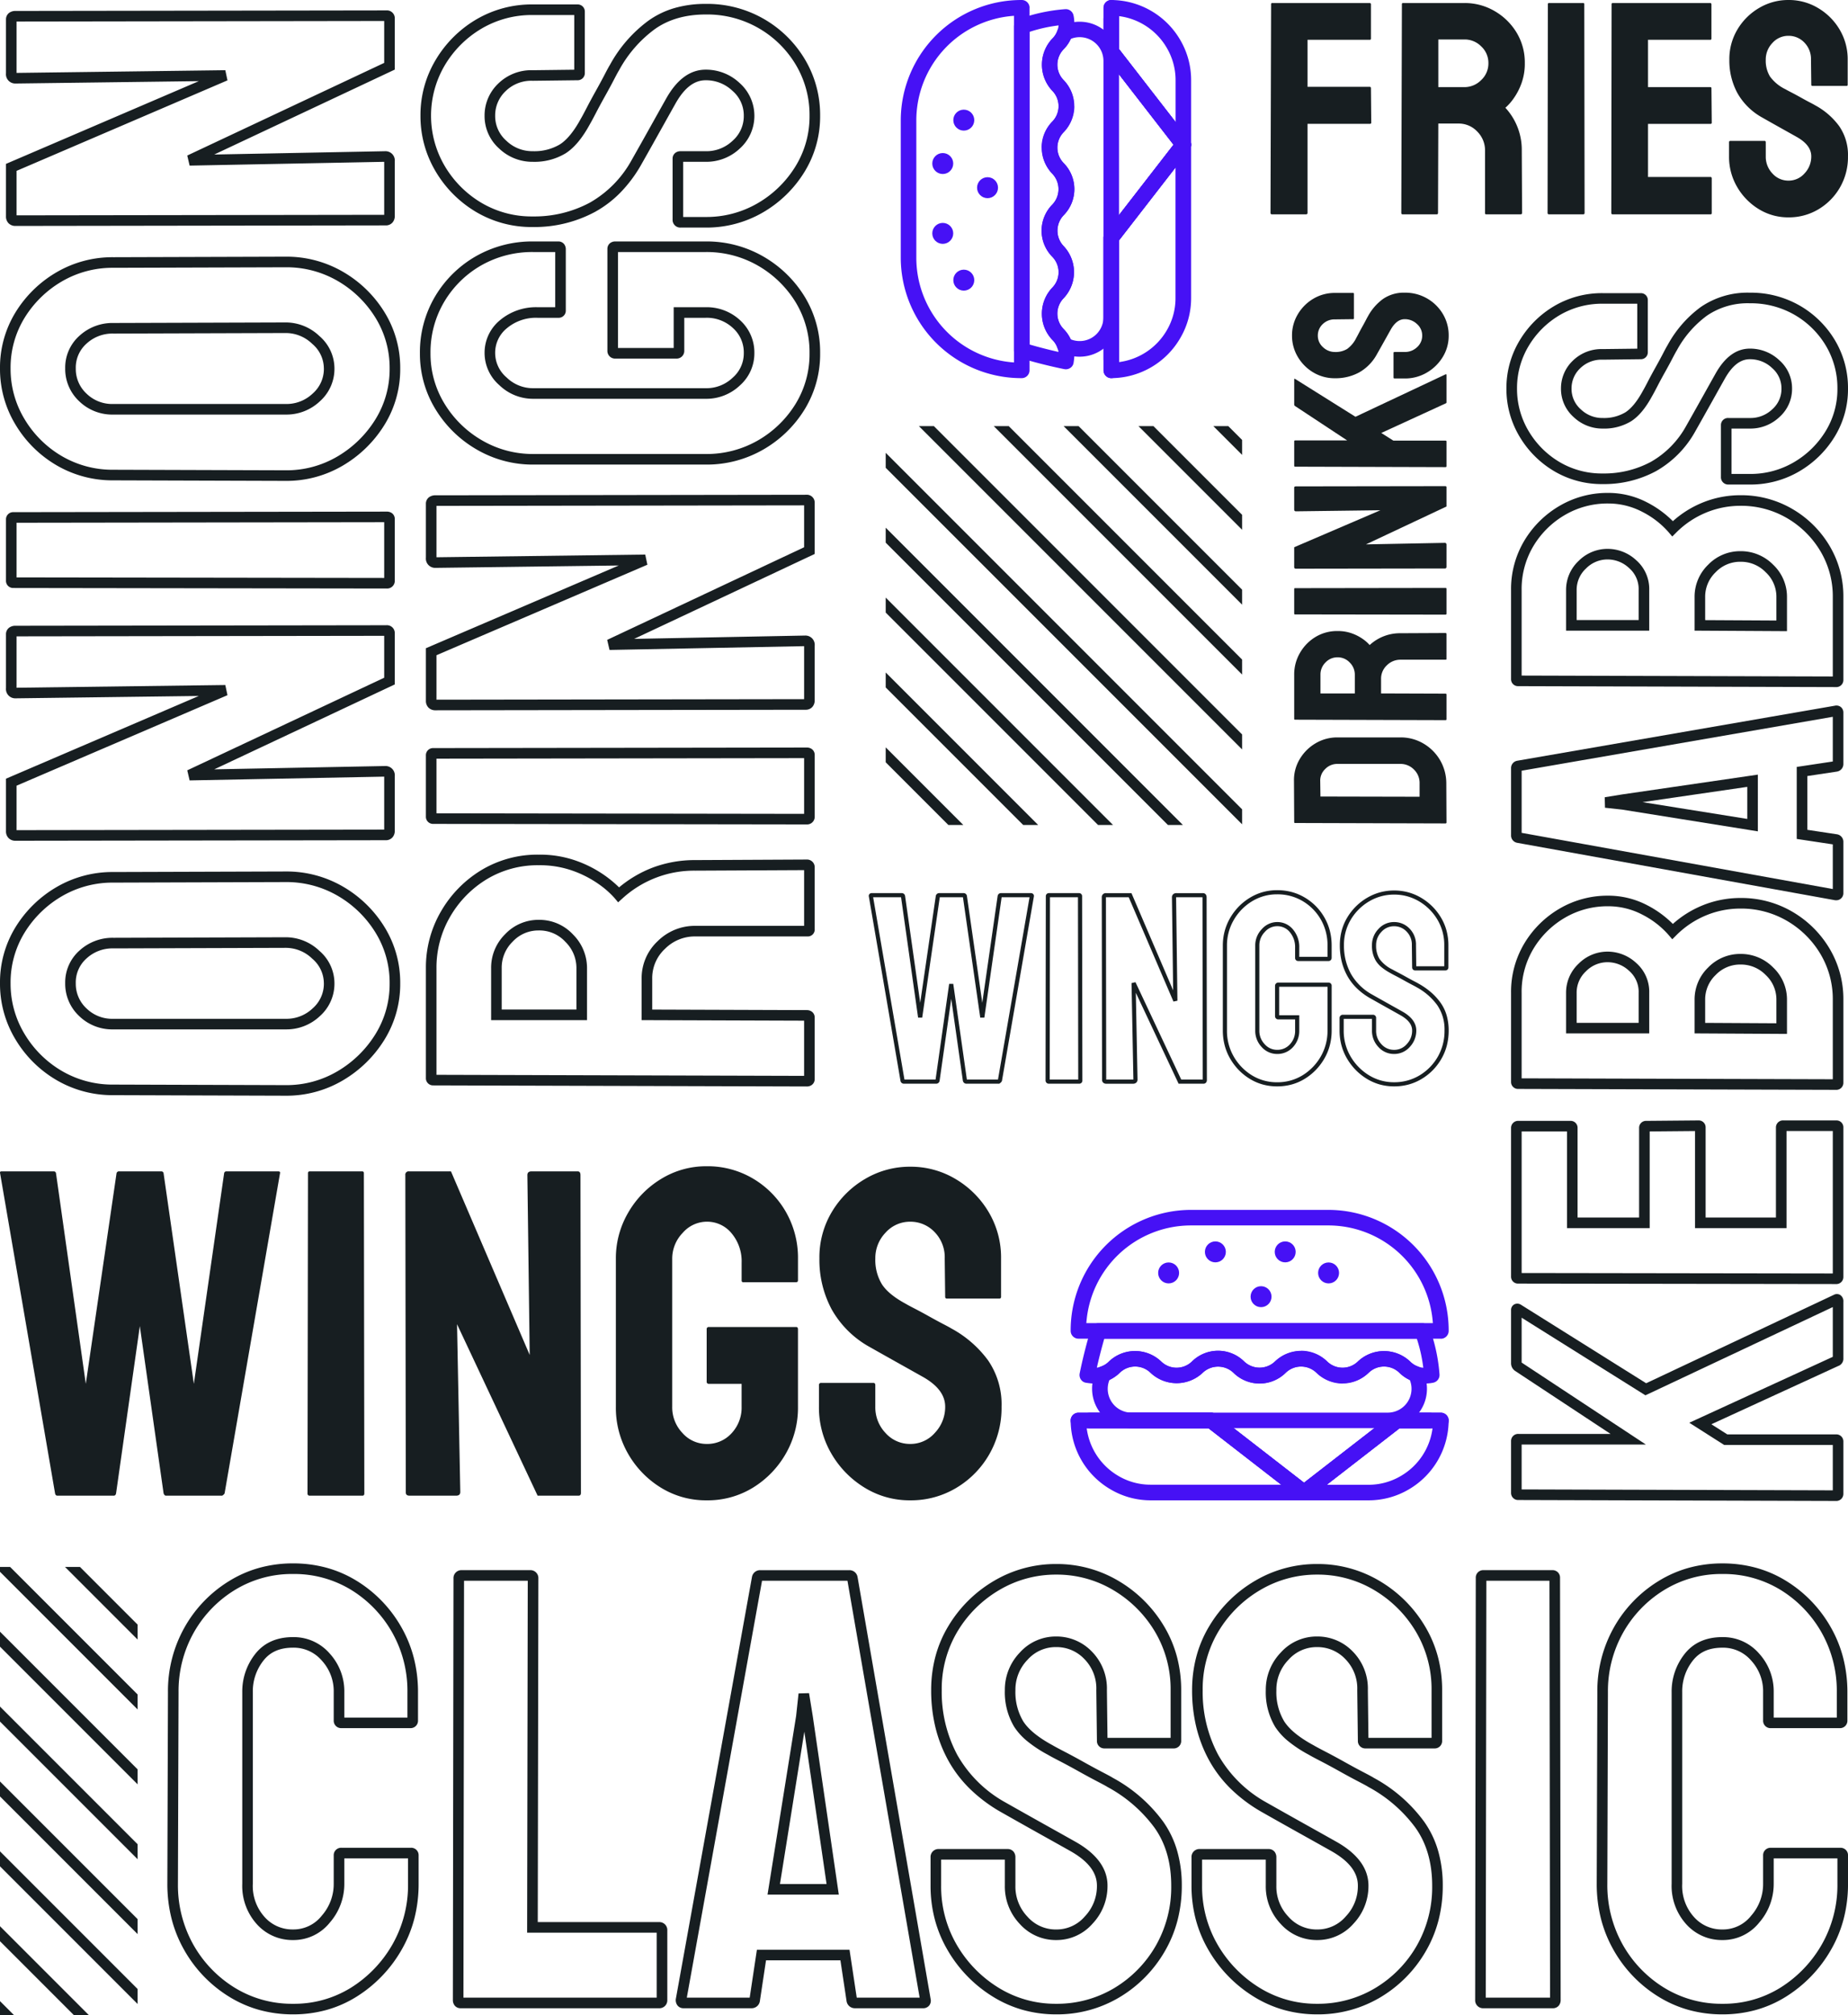 <?xml version="1.0" encoding="UTF-8"?> <svg xmlns="http://www.w3.org/2000/svg" xmlns:xlink="http://www.w3.org/1999/xlink" width="523.705" height="570.904" viewBox="0 0 523.705 570.904"><defs><clipPath id="clip-path"><rect id="Rectangle_682" data-name="Rectangle 682" width="101" height="113" transform="translate(-4190 -1775)" fill="#fff" stroke="#707070" stroke-width="1"></rect></clipPath><clipPath id="clip-path-2"><rect id="Rectangle_684" data-name="Rectangle 684" width="39" height="127" transform="translate(-4158 -1775)" fill="#fff" stroke="#707070" stroke-width="1"></rect></clipPath></defs><g id="Group_489" data-name="Group 489" transform="translate(3892 1267)"><path id="kebabs" d="M144.624,2.81a25.649,25.649,0,0,1-13.692-3.827A28.71,28.71,0,0,1,121.123-11.1a27.281,27.281,0,0,1-3.675-13.92v-6.026A2.062,2.062,0,0,1,119.6-33.2h14.672a2,2,0,0,1,2.024,2.155v6.026a8.92,8.92,0,0,0,2.477,6.376,7.666,7.666,0,0,0,5.848,2.6,7.583,7.583,0,0,0,5.837-2.658,8.986,8.986,0,0,0,2.488-6.322c0-2.671-1.807-4.986-5.523-7.077-1.384-.778-3.586-2.012-6.546-3.666s-5.783-3.242-8.392-4.72l-.015-.009a29.139,29.139,0,0,1-11.238-11.123,31.036,31.036,0,0,1-3.655-15.064,26.467,26.467,0,0,1,3.755-13.944,27.96,27.96,0,0,1,9.892-9.753,26.217,26.217,0,0,1,13.4-3.611,26.1,26.1,0,0,1,13.54,3.683,27.962,27.962,0,0,1,9.822,9.822,26.58,26.58,0,0,1,3.683,13.8v10.742a1.958,1.958,0,0,1-2.024,2.024H154.973a1.957,1.957,0,0,1-2.024-2.01l-.131-10.756a8.589,8.589,0,0,0-2.443-6.406,7.8,7.8,0,0,0-5.751-2.443,7.666,7.666,0,0,0-5.848,2.6,8.76,8.76,0,0,0-2.477,6.245,11.776,11.776,0,0,0,1.6,6.4c1.078,1.694,3.14,3.372,6.129,4.988l.058.033c.408.245,1.239.692,2.472,1.329,1.274.659,2.677,1.416,4.169,2.25,1.464.818,2.795,1.538,3.954,2.139,1.507.781,2.011,1.074,2.249,1.227a32.806,32.806,0,0,1,10.791,9.384A23.366,23.366,0,0,1,171.8-25.021a27.782,27.782,0,0,1-3.675,14.182,27.633,27.633,0,0,1-9.83,9.966A26.337,26.337,0,0,1,144.624,2.81ZM120.448-30.2v5.181a24.32,24.32,0,0,0,3.268,12.411,25.741,25.741,0,0,0,8.793,9.042A22.692,22.692,0,0,0,144.624-.19,23.377,23.377,0,0,0,156.76-3.45a24.667,24.667,0,0,0,8.772-8.9A24.824,24.824,0,0,0,168.8-25.021a20.44,20.44,0,0,0-3.519-12.161,29.864,29.864,0,0,0-9.862-8.538l-.051-.028-.048-.032c-.1-.065-.49-.3-2.02-1.1-1.187-.615-2.545-1.35-4.037-2.184-1.464-.818-2.838-1.56-4.084-2.2-1.28-.662-2.134-1.122-2.608-1.4-3.476-1.883-5.833-3.846-7.2-6a14.7,14.7,0,0,1-2.068-8.01,11.786,11.786,0,0,1,3.287-8.3,10.657,10.657,0,0,1,8.038-3.553,10.805,10.805,0,0,1,7.873,3.321,11.591,11.591,0,0,1,3.321,8.516l.119,9.777h12.732v-9.766a23.622,23.622,0,0,0-3.26-12.267,25,25,0,0,0-8.78-8.78,23.136,23.136,0,0,0-12.005-3.26,23.254,23.254,0,0,0-11.885,3.2,24.992,24.992,0,0,0-8.841,8.718,23.511,23.511,0,0,0-3.319,12.387,28.075,28.075,0,0,0,3.288,13.625,26.187,26.187,0,0,0,10.105,9.963c2.6,1.475,5.419,3.059,8.371,4.709s5.168,2.89,6.554,3.67c4.68,2.632,7.053,5.893,7.053,9.691a12.018,12.018,0,0,1-3.276,8.35,10.57,10.57,0,0,1-8.049,3.63,10.657,10.657,0,0,1-8.038-3.553,11.948,11.948,0,0,1-3.287-8.427V-30.2ZM85.543,1.5H62.094A2,2,0,0,1,60.07-.655l.262-90a1.957,1.957,0,0,1,2.024-2.02H87.508a26.7,26.7,0,0,1,14.144,3.823,28.15,28.15,0,0,1,9.818,10.027,26.812,26.812,0,0,1,3.607,13.588,23.724,23.724,0,0,1-2.727,11.179,28.885,28.885,0,0,1-5.28,7.237,28.874,28.874,0,0,1,5.139,8.118,28.348,28.348,0,0,1,2.214,11.062A28.661,28.661,0,0,1,110.55-13,29.5,29.5,0,0,1,100.135-2.447,27.947,27.947,0,0,1,85.543,1.5Zm-22.471-3H85.543A24.989,24.989,0,0,0,98.592-5.02a26.534,26.534,0,0,0,9.367-9.491,25.7,25.7,0,0,0,3.464-13.13,25.364,25.364,0,0,0-1.978-9.9,25.878,25.878,0,0,0-5.573-8.3l-1.149-1.149,1.237-1.054a24.85,24.85,0,0,0,5.737-7.417,20.754,20.754,0,0,0,2.382-9.781,23.849,23.849,0,0,0-3.2-12.088,25.183,25.183,0,0,0-8.784-8.968,23.744,23.744,0,0,0-12.58-3.382H63.329Zm-10.279,3H38.252A2.158,2.158,0,0,1,36.126-.361l-.012-.071L34.865-8.718H19.631L18.37-.361A2.158,2.158,0,0,1,16.244,1.5H1.7A2,2,0,0,1-.321-.655V-.789L-.3-.921,15.956-90.968l.012-.048a2.1,2.1,0,0,1,2.11-1.66H37.073a2.1,2.1,0,0,1,2.11,1.66l.013.053.009.054L54.792-.927A2.005,2.005,0,0,1,54.409.79,2.017,2.017,0,0,1,52.793,1.5Zm-13.806-3H51.648L36.375-89.676h-17.6L2.856-1.5H15.509l1.54-10.218h20.4Zm-67.545,3H-52.007A2,2,0,0,1-54.031-.655l.262-90a1.957,1.957,0,0,1,2.024-2.02h25.152a26.7,26.7,0,0,1,14.144,3.823A28.15,28.15,0,0,1-2.631-78.826,26.811,26.811,0,0,1,.976-65.238,23.724,23.724,0,0,1-1.752-54.059a28.885,28.885,0,0,1-5.28,7.237A28.874,28.874,0,0,1-1.893-38.7,28.348,28.348,0,0,1,.321-27.641,28.66,28.66,0,0,1-3.551-13,29.5,29.5,0,0,1-13.966-2.447,27.947,27.947,0,0,1-28.558,1.5Zm-22.471-3h22.471A24.989,24.989,0,0,0-15.509-5.02a26.534,26.534,0,0,0,9.367-9.491,25.7,25.7,0,0,0,3.464-13.13,25.364,25.364,0,0,0-1.978-9.9,25.878,25.878,0,0,0-5.573-8.3l-1.149-1.149,1.237-1.054a24.85,24.85,0,0,0,5.737-7.417,20.754,20.754,0,0,0,2.382-9.781,23.849,23.849,0,0,0-3.2-12.088,25.183,25.183,0,0,0-8.784-8.968,23.744,23.744,0,0,0-12.58-3.382H-50.772Zm-13.685,3h-42.313a2,2,0,0,1-2.024-2.155l.131-90a1.957,1.957,0,0,1,2.024-2.022h42.051a2,2,0,0,1,2.024,2.155v14.672a1.958,1.958,0,0,1-2.024,2.024H-90.2v17.436h25.355a1.957,1.957,0,0,1,2.024,2.013l.131,14.814a1.958,1.958,0,0,1-2.024,2.024H-90.2v19.925h25.486a2,2,0,0,1,2.024,2.155V-.524A1.958,1.958,0,0,1-64.714,1.5Zm-41.336-3h40.36V-14.613H-93.2V-40.538h27.5l-.114-12.851H-93.2V-76.825h27.379V-89.676h-40.1Zm-8.051,3h-15.982A2.189,2.189,0,0,1-132.277.005l-16.491-35.914-2.871,4.512V-.655A2,2,0,0,1-153.663,1.5h-14.8A2,2,0,0,1-170.49-.655l.262-89.87a2,2,0,0,1,2.024-2.151h14.672a2,2,0,0,1,2.024,2.155v26.049l17.84-27.044.027-.036a2.628,2.628,0,0,1,2.117-1.124h15.065a1.8,1.8,0,0,1,1.6.828,1.844,1.844,0,0,1,.008,1.867l-.032.065-.038.061-22.228,35.462,25.06,53.22a1.8,1.8,0,0,1-.051,1.767A2.122,2.122,0,0,1-114.1,1.5Zm-15.566-3h14.1l-25-53.1,21.987-35.078h-12.709l-23.22,35.2v-35.2H-167.23L-167.488-1.5h12.849V-32.27l6.3-9.9ZM85.543-14.482H75.912l.148-26.187h9.483a12.587,12.587,0,0,1,9.183,3.845,12.587,12.587,0,0,1,3.845,9.183A12.806,12.806,0,0,1,94.736-18.4,12.483,12.483,0,0,1,85.543-14.482Zm-6.614-3h6.614A9.461,9.461,0,0,0,92.594-20.5a9.775,9.775,0,0,0,2.977-7.137A9.561,9.561,0,0,0,92.6-34.7a9.561,9.561,0,0,0-7.061-2.967h-6.5Zm-107.487,3h-9.63l.148-26.187h9.483a12.588,12.588,0,0,1,9.183,3.845,12.588,12.588,0,0,1,3.845,9.183A12.806,12.806,0,0,1-19.365-18.4,12.483,12.483,0,0,1-28.558-14.482Zm-6.614-3h6.614A9.461,9.461,0,0,0-21.507-20.5a9.775,9.775,0,0,0,2.977-7.137A9.561,9.561,0,0,0-21.5-34.7a9.561,9.561,0,0,0-7.061-2.967h-6.5Zm70.442-5.253H19.2l6.167-38.51.52-4.809,2.972-.079.79,4.871Zm-12.551-3H31.8L27.472-55.41ZM87.508-53.52H76.052V-77.087H87.508a11.221,11.221,0,0,1,8.277,3.529,11.545,11.545,0,0,1,3.441,8.32,11.914,11.914,0,0,1-3.189,8A10.853,10.853,0,0,1,87.508-53.52Zm-8.456-3h8.456a7.871,7.871,0,0,0,6.274-2.7,8.886,8.886,0,0,0,2.444-6.019,8.529,8.529,0,0,0-2.585-6.221,8.216,8.216,0,0,0-6.133-2.628H79.052Zm-105.645,3H-38.049V-77.087h11.456a11.221,11.221,0,0,1,8.277,3.529,11.545,11.545,0,0,1,3.441,8.32,11.914,11.914,0,0,1-3.189,8A10.853,10.853,0,0,1-26.593-53.52Zm-8.456-3h8.456a7.871,7.871,0,0,0,6.274-2.7,8.886,8.886,0,0,0,2.444-6.019,8.529,8.529,0,0,0-2.585-6.221,8.216,8.216,0,0,0-6.133-2.628h-8.456Z" transform="translate(-3371.105 -1012.284) rotate(-90)" fill="#171e21"></path><path id="Path_703" data-name="Path 703" d="M-127.05,0q-.528,0-.66-.66l-15.576-90.684q-.132-.528.4-.528h14.784a.624.624,0,0,1,.66.528L-119-31.68l8.712-59.664a.708.708,0,0,1,.792-.528h11.88a.624.624,0,0,1,.66.528l8.58,59.664,8.58-59.664a.624.624,0,0,1,.66-.528h14.652q.66,0,.528.528L-79.662-.66a1.31,1.31,0,0,1-.4.462l-.264.2H-96.294q-.4,0-.66-.66l-6.732-47.388L-110.418-.66q-.132.66-.66.66Zm71.544,0a.583.583,0,0,1-.66-.66l.132-90.684a.467.467,0,0,1,.528-.528h14.784a.467.467,0,0,1,.528.528L-40.062-.66q0,.66-.528.66Zm28.248,0q-1.056,0-1.056-.924l-.132-89.892a.933.933,0,0,1,1.056-1.056h11.88L6.8-39.864l-.66-50.952q0-1.056,1.188-1.056H20.394q.792,0,.792,1.056L21.318-.792q0,.792-.66.792H9.042L-13.794-48.576l.924,47.52Q-12.87,0-14.058,0ZM56.958,1.32A24.244,24.244,0,0,1,44.022-2.244a26.947,26.947,0,0,1-9.306-9.57,26.131,26.131,0,0,1-3.5-13.4V-67.056a25.633,25.633,0,0,1,3.5-13.134,26.763,26.763,0,0,1,9.372-9.57,24.346,24.346,0,0,1,12.87-3.564,25.179,25.179,0,0,1,13.134,3.5A25.867,25.867,0,0,1,79.4-80.388,26.162,26.162,0,0,1,82.83-67.056v6.072q0,.528-.66.528H67.386a.467.467,0,0,1-.528-.528V-66a12.3,12.3,0,0,0-2.838-8.316,8.941,8.941,0,0,0-7.062-3.3,9.09,9.09,0,0,0-6.8,3.168,10.468,10.468,0,0,0-2.97,7.392v41.844a10.526,10.526,0,0,0,2.9,7.458,9.1,9.1,0,0,0,6.864,3.1,9.272,9.272,0,0,0,7.062-3.036,10.6,10.6,0,0,0,2.838-7.524V-31.68h-9.24a.583.583,0,0,1-.66-.66V-47.124a.583.583,0,0,1,.66-.66H82.3q.528,0,.528.66v21.912a26.131,26.131,0,0,1-3.5,13.4,26.947,26.947,0,0,1-9.306,9.57A24.483,24.483,0,0,1,56.958,1.32Zm57.684,0a24.245,24.245,0,0,1-13-3.63,27.309,27.309,0,0,1-9.372-9.636,25.88,25.88,0,0,1-3.5-13.266v-6.072a.583.583,0,0,1,.66-.66h14.784q.528,0,.528.66v6.072a10.526,10.526,0,0,0,2.9,7.458,9.241,9.241,0,0,0,7,3.1,9.156,9.156,0,0,0,7-3.168,10.6,10.6,0,0,0,2.9-7.392q0-4.884-6.336-8.448-2.112-1.188-6.6-3.7t-8.448-4.752A27.75,27.75,0,0,1,92.4-52.734a29.646,29.646,0,0,1-3.5-14.454,25.066,25.066,0,0,1,3.564-13.266A26.557,26.557,0,0,1,101.9-89.76a24.812,24.812,0,0,1,12.738-3.432,24.692,24.692,0,0,1,12.87,3.5,26.56,26.56,0,0,1,9.372,9.372,25.179,25.179,0,0,1,3.5,13.134v10.824a.467.467,0,0,1-.528.528H125.07a.467.467,0,0,1-.528-.528l-.132-10.824a10.18,10.18,0,0,0-2.9-7.524,9.385,9.385,0,0,0-6.864-2.9,9.241,9.241,0,0,0-7,3.1,10.364,10.364,0,0,0-2.9,7.326,13.276,13.276,0,0,0,1.848,7.26q1.848,2.9,6.732,5.544.66.4,2.574,1.386t4.158,2.244q2.244,1.254,4.026,2.178t2.178,1.188a31.443,31.443,0,0,1,10.428,9.042,21.971,21.971,0,0,1,3.828,13.134,26.384,26.384,0,0,1-3.5,13.53,26.231,26.231,0,0,1-9.372,9.5A24.934,24.934,0,0,1,114.642,1.32Z" transform="translate(-3748.688 -843.284)" fill="#171e21"></path><path id="ONION_RINGS" data-name="ONION RINGS" d="M-123.354-110.378A29.891,29.891,0,0,1-107.477-106,33.266,33.266,0,0,1-96.112-94.393a31.4,31.4,0,0,1,4.288,16.161l.154,48.813a31.816,31.816,0,0,1-4.285,16.237A33.49,33.49,0,0,1-107.4-1.419,29.892,29.892,0,0,1-123.354,3.04a29.892,29.892,0,0,1-15.958-4.459,34.151,34.151,0,0,1-11.512-11.753,31.378,31.378,0,0,1-4.368-16.242l.154-48.823a31.393,31.393,0,0,1,4.288-16.156,32.839,32.839,0,0,1,11.532-11.613A30.411,30.411,0,0,1-123.354-110.378Zm0,110.418a26.936,26.936,0,0,0,14.38-4.011A30.521,30.521,0,0,0-98.547-14.692,28.85,28.85,0,0,0-94.67-29.414l-.154-48.813A28.442,28.442,0,0,0-98.7-92.871a30.3,30.3,0,0,0-10.349-10.571,26.933,26.933,0,0,0-14.307-3.937,27.452,27.452,0,0,0-14.32,3.944,29.872,29.872,0,0,0-10.49,10.563,28.438,28.438,0,0,0-3.874,14.639l-.154,48.823A28.413,28.413,0,0,0-148.244-14.7a31.18,31.18,0,0,0,10.51,10.731A26.936,26.936,0,0,0-123.354.04ZM50.82-110.378A29.891,29.891,0,0,1,66.7-106,33.266,33.266,0,0,1,78.062-94.393,31.4,31.4,0,0,1,82.35-78.232L82.5-29.419a31.816,31.816,0,0,1-4.285,16.237A33.49,33.49,0,0,1,66.778-1.419,29.892,29.892,0,0,1,50.82,3.04,29.892,29.892,0,0,1,34.862-1.419,34.151,34.151,0,0,1,23.35-13.172a31.378,31.378,0,0,1-4.368-16.242l.154-48.823a31.393,31.393,0,0,1,4.288-16.156,32.839,32.839,0,0,1,11.532-11.613A30.411,30.411,0,0,1,50.82-110.378ZM50.82.04A26.936,26.936,0,0,0,65.2-3.971,30.521,30.521,0,0,0,75.627-14.692,28.85,28.85,0,0,0,79.5-29.414L79.35-78.227a28.442,28.442,0,0,0-3.874-14.644,30.3,30.3,0,0,0-10.349-10.571,26.933,26.933,0,0,0-14.307-3.937,27.452,27.452,0,0,0-14.32,3.944A29.872,29.872,0,0,0,26.01-92.871a28.438,28.438,0,0,0-3.874,14.639l-.154,48.823A28.414,28.414,0,0,0,25.93-14.7,31.18,31.18,0,0,0,36.44-3.971,26.936,26.936,0,0,0,50.82.04ZM-80.234-108.684h14.849l23.44,54.646-.672-51.914a2.635,2.635,0,0,1,2.886-2.732h15.246a2.3,2.3,0,0,1,1.893.908,2.972,2.972,0,0,1,.531,1.824L-21.908-.926A2.224,2.224,0,0,1-24.178,1.5h-14.5L-62.735-49.665l.941,48.433A2.635,2.635,0,0,1-64.68,1.5h-15.4A2.81,2.81,0,0,1-81.992.859a2.469,2.469,0,0,1-.82-1.937l-.154-104.872a2.7,2.7,0,0,1,.747-1.987A2.7,2.7,0,0,1-80.234-108.684Zm12.871,3h-12.6L-79.813-1.5H-64.8l-1.072-55.143,2.857-.667L-36.778-1.5h11.869l-.153-104.184H-39.614l.766,59.157-2.878.611Zm58.123-3H8.008a2.024,2.024,0,0,1,2.116,2.116l.154,105.8A2.36,2.36,0,0,1,9.8.745,2.042,2.042,0,0,1,8.162,1.5H-9.24A2.172,2.172,0,0,1-11.51-.77l.154-105.8A2.024,2.024,0,0,1-9.24-108.684Zm16.365,3H-8.357L-8.509-1.5H7.277Zm86.815-3h14.849l23.44,54.646-.672-51.914a2.635,2.635,0,0,1,2.886-2.732h15.246a2.3,2.3,0,0,1,1.893.908,2.972,2.972,0,0,1,.531,1.824L152.266-.926A2.224,2.224,0,0,1,150,1.5h-14.5L111.439-49.665l.941,48.433A2.635,2.635,0,0,1,109.494,1.5h-15.4A2.81,2.81,0,0,1,92.182.859a2.469,2.469,0,0,1-.82-1.937L91.208-105.95a2.7,2.7,0,0,1,.747-1.987A2.7,2.7,0,0,1,93.94-108.684Zm12.871,3h-12.6L94.361-1.5h15.013L108.3-56.643l2.857-.667L137.4-1.5h11.869l-.153-104.184H134.56l.766,59.157-2.878.611ZM-123.354-91.9a12.068,12.068,0,0,1,9.27,4.031,13.838,13.838,0,0,1,3.626,9.635l.154,48.813a13.812,13.812,0,0,1-3.86,9.566,12.154,12.154,0,0,1-9.19,4.258,12.274,12.274,0,0,1-9.257-4.094,13.79,13.79,0,0,1-3.793-9.726V-78.232a13.445,13.445,0,0,1,3.816-9.75A12.5,12.5,0,0,1-123.354-91.9Zm0,73.3a9.152,9.152,0,0,0,6.98-3.288,10.757,10.757,0,0,0,3.07-7.532l-.154-48.813a10.788,10.788,0,0,0-2.842-7.617,9.062,9.062,0,0,0-7.054-3.053,9.478,9.478,0,0,0-7.089,3.014,10.408,10.408,0,0,0-2.961,7.652v48.818a10.739,10.739,0,0,0,2.983,7.676A9.262,9.262,0,0,0-123.354-18.594ZM50.82-91.9a12.068,12.068,0,0,1,9.27,4.031,13.838,13.838,0,0,1,3.626,9.635l.154,48.813a13.812,13.812,0,0,1-3.86,9.566,12.154,12.154,0,0,1-9.19,4.258,12.274,12.274,0,0,1-9.257-4.094,13.79,13.79,0,0,1-3.793-9.726V-78.232a13.445,13.445,0,0,1,3.816-9.75A12.5,12.5,0,0,1,50.82-91.9Zm0,73.3a9.152,9.152,0,0,0,6.98-3.288,10.757,10.757,0,0,0,3.07-7.532l-.154-48.813a10.788,10.788,0,0,0-2.842-7.617A9.062,9.062,0,0,0,50.82-88.9a9.478,9.478,0,0,0-7.09,3.014,10.408,10.408,0,0,0-2.961,7.652v48.818a10.739,10.739,0,0,0,2.983,7.676A9.262,9.262,0,0,0,50.82-18.594ZM55.132,8.622a30.987,30.987,0,0,1,16.09,4.292A31.8,31.8,0,0,1,82.611,24.464a32.14,32.14,0,0,1,4.205,16.3v7.084a2.042,2.042,0,0,1-.755,1.633,2.358,2.358,0,0,1-1.515.483H67.3a2.024,2.024,0,0,1-2.116-2.116V42a12.792,12.792,0,0,0-2.948-8.724,8.922,8.922,0,0,0-7.1-3.328A9.092,9.092,0,0,0,48.3,33.17a10.671,10.671,0,0,0-3.059,7.6V89.586a10.739,10.739,0,0,0,2.983,7.676,9.1,9.1,0,0,0,6.913,3.144,9.3,9.3,0,0,0,7.143-3.066,10.823,10.823,0,0,0,2.907-7.754V83.54H55.9a2.172,2.172,0,0,1-2.27-2.27V64.022a2.172,2.172,0,0,1,2.27-2.27H84.7a2.042,2.042,0,0,1,1.633.755,2.358,2.358,0,0,1,.483,1.515V89.586a32.1,32.1,0,0,1-4.285,16.386A33.065,33.065,0,0,1,71.163,117.66a30.171,30.171,0,0,1-16.031,4.38,29.891,29.891,0,0,1-15.877-4.38,33.065,33.065,0,0,1-11.369-11.689A32.1,32.1,0,0,1,23.6,89.586V40.768A31.522,31.522,0,0,1,27.887,24.69,32.849,32.849,0,0,1,39.339,13,30.011,30.011,0,0,1,55.132,8.622ZM83.816,46.968v-6.2a29.18,29.18,0,0,0-3.8-14.8A28.832,28.832,0,0,0,69.688,15.492a28.03,28.03,0,0,0-14.556-3.87A27.052,27.052,0,0,0,40.9,15.562,29.881,29.881,0,0,0,30.479,26.2,28.56,28.56,0,0,0,26.6,40.768V89.586a29.144,29.144,0,0,0,3.877,14.876A30.1,30.1,0,0,0,40.825,115.1a26.933,26.933,0,0,0,14.307,3.937A27.214,27.214,0,0,0,69.593,115.1a30.1,30.1,0,0,0,10.345-10.641,29.144,29.144,0,0,0,3.877-14.876V64.752H56.632V80.54h11.55v9.046a13.872,13.872,0,0,1-3.715,9.8,12.31,12.31,0,0,1-9.335,4.018,12.11,12.11,0,0,1-9.1-4.094,13.79,13.79,0,0,1-3.793-9.726V40.768a13.721,13.721,0,0,1,3.871-9.65,12.093,12.093,0,0,1,9.025-4.17,11.916,11.916,0,0,1,9.376,4.372A15.871,15.871,0,0,1,68.182,42v4.968ZM122.43,8.776a30.419,30.419,0,0,1,15.782,4.292,32.611,32.611,0,0,1,11.455,11.455,30.988,30.988,0,0,1,4.292,16.09V53.242a2.024,2.024,0,0,1-2.116,2.116H134.6a2.024,2.024,0,0,1-2.116-2.105l-.154-12.639a10.348,10.348,0,0,0-2.949-7.717,9.424,9.424,0,0,0-6.947-2.949,9.262,9.262,0,0,0-7.067,3.144,10.55,10.55,0,0,0-2.983,7.522,14.1,14.1,0,0,0,1.922,7.665c1.292,2.03,3.748,4.033,7.3,5.954l.058.033c.484.29,1.467.819,2.92,1.571,1.5.774,3.143,1.663,4.894,2.641,1.724.963,3.29,1.811,4.656,2.519,1.791.929,2.372,1.269,2.629,1.434A38.314,38.314,0,0,1,149.368,73.39a24.39,24.39,0,0,1,3.57,7.4,31.467,31.467,0,0,1,1.176,8.793,32.186,32.186,0,0,1-15.748,28.162,30.7,30.7,0,0,1-15.936,4.292,29.892,29.892,0,0,1-15.958-4.459,33.49,33.49,0,0,1-11.442-11.763,31.811,31.811,0,0,1-4.285-16.232V82.5a2.172,2.172,0,0,1,2.27-2.27h17.248a2.041,2.041,0,0,1,1.633.755,2.358,2.358,0,0,1,.483,1.515v7.084a10.739,10.739,0,0,0,2.983,7.676,9.262,9.262,0,0,0,7.067,3.144,9.165,9.165,0,0,0,7.056-3.21,10.817,10.817,0,0,0,2.994-7.61c0-3.244-2.168-6.04-6.627-8.549-1.633-.919-4.223-2.369-7.7-4.31s-6.8-3.81-9.864-5.548l-.015-.008a38.307,38.307,0,0,1-7.672-5.793,31,31,0,0,1-5.44-7.182A36.225,36.225,0,0,1,90.9,40.614a30.854,30.854,0,0,1,4.376-16.255,32.608,32.608,0,0,1,11.537-11.374A30.559,30.559,0,0,1,122.43,8.776Zm28.53,43.582V40.614a28.03,28.03,0,0,0-3.87-14.556,29.643,29.643,0,0,0-10.413-10.413,28.122,28.122,0,0,0-28.352-.071A29.639,29.639,0,0,0,97.84,25.915a27.9,27.9,0,0,0-3.94,14.7,33.263,33.263,0,0,0,3.9,16.144,31.045,31.045,0,0,0,11.982,11.816c3.06,1.734,6.371,3.6,9.84,5.535s6.068,3.394,7.7,4.314c5.412,3.044,8.157,6.8,8.157,11.163a13.872,13.872,0,0,1-3.782,9.638,12.435,12.435,0,0,1-18.525.089,13.79,13.79,0,0,1-3.793-9.726V83.232H93.746v6.354a28.85,28.85,0,0,0,3.877,14.722,30.521,30.521,0,0,0,10.426,10.721,26.936,26.936,0,0,0,14.38,4.011,27.742,27.742,0,0,0,14.4-3.87,29.188,29.188,0,0,0,14.282-25.584c0-5.709-1.408-10.571-4.186-14.45a35.369,35.369,0,0,0-11.679-10.114l-.051-.028-.048-.032c-.118-.079-.589-.364-2.4-1.3-1.393-.722-2.987-1.585-4.738-2.563-1.723-.963-3.341-1.836-4.808-2.6-1.5-.778-2.5-1.317-3.057-1.646-4.049-2.192-6.789-4.471-8.377-6.966a17.02,17.02,0,0,1-2.391-9.275,13.6,13.6,0,0,1,3.793-9.572,12.274,12.274,0,0,1,9.257-4.094,12.447,12.447,0,0,1,9.069,3.827,13.373,13.373,0,0,1,3.827,9.829l.143,11.753ZM-150.15,10.316h31.108A31.522,31.522,0,0,1-102.964,14.6,32.849,32.849,0,0,1-91.272,26.053,30.854,30.854,0,0,1-86.9,42.308a30.773,30.773,0,0,1-1.789,10.765,33.444,33.444,0,0,1-4.2,8.062,33.8,33.8,0,0,1-3.283,3.93,33.4,33.4,0,0,1,5.552,9.393,33.978,33.978,0,0,1,2.178,12.195l.154,31.577a2.172,2.172,0,0,1-2.27,2.27h-17.4a1.952,1.952,0,0,1-2.116-1.962V86.66a11.872,11.872,0,0,0-3.508-8.585,11.3,11.3,0,0,0-8.544-3.621h-8.669l-.149,43.781a2.356,2.356,0,0,1-.483,1.509,2.042,2.042,0,0,1-1.633.755h-17.4a2.042,2.042,0,0,1-1.633-.755,2.358,2.358,0,0,1-.483-1.515l.308-105.8A2.023,2.023,0,0,1-150.15,10.316ZM-91.286,117.5l-.15-30.84a30.091,30.091,0,0,0-7.931-20.711l-1.042-1.158,1.2-1a25.515,25.515,0,0,0,3.908-4.43A30.473,30.473,0,0,0-91.5,52.025a27.8,27.8,0,0,0,1.6-9.717,27.9,27.9,0,0,0-3.94-14.7,29.881,29.881,0,0,0-10.637-10.416,28.56,28.56,0,0,0-14.568-3.877h-30.227l-.3,104.184h15.634l.157-46.046h11.659a14.344,14.344,0,0,1,10.706,4.541A14.934,14.934,0,0,1-107.07,86.66V117.5Zm15.21-107.184h17.248a2.024,2.024,0,0,1,2.116,2.116l.154,105.8a2.36,2.36,0,0,1-.483,1.517,2.042,2.042,0,0,1-1.633.755h-17.4a2.172,2.172,0,0,1-2.27-2.27l.154-105.8A2.024,2.024,0,0,1-76.076,10.316Zm16.365,3H-75.193L-75.345,117.5h15.786Zm16.437-3h14.849l23.44,54.646-.672-51.914a2.635,2.635,0,0,1,2.886-2.732H12.474a2.3,2.3,0,0,1,1.893.908,2.972,2.972,0,0,1,.531,1.824l.154,105.026a2.224,2.224,0,0,1-2.27,2.426h-14.5L-25.775,69.335l.941,48.433A2.635,2.635,0,0,1-27.72,120.5h-15.4a2.81,2.81,0,0,1-1.912-.641,2.469,2.469,0,0,1-.82-1.937L-46.006,13.05a2.7,2.7,0,0,1,.747-1.987A2.7,2.7,0,0,1-43.274,10.316Zm12.871,3h-12.6l.153,104.184H-27.84l-1.072-55.143,2.857-.667L.182,117.5H12.051L11.9,13.316H-2.654l.766,59.157-2.878.611ZM-133.786,28.8h14.744a13.317,13.317,0,0,1,9.6,3.97,12.936,12.936,0,0,1,4.07,9.542,12.992,12.992,0,0,1-4.158,9.707,13.4,13.4,0,0,1-9.508,3.959h-14.744Zm14.744,24.178a10.361,10.361,0,0,0,7.432-3.125,9.967,9.967,0,0,0,3.234-7.541,9.909,9.909,0,0,0-3.168-7.4,10.279,10.279,0,0,0-7.5-3.114h-11.744V52.974Z" transform="translate(-3781.622 -1111.784) rotate(-90)" fill="#171e21"></path><path id="classic" d="M202.1,3.24a35.718,35.718,0,0,1-9.513-1.25A33.122,33.122,0,0,1,184-1.769,36.71,36.71,0,0,1,171.215-15.1a35.8,35.8,0,0,1-3.542-8.853,40.116,40.116,0,0,1-1.177-9.807l.174-54.293a36.791,36.791,0,0,1,4.628-18.216A36.212,36.212,0,0,1,184-119.509a33.122,33.122,0,0,1,8.589-3.759,35.718,35.718,0,0,1,9.513-1.25,36.07,36.07,0,0,1,9.486,1.227,32.791,32.791,0,0,1,8.524,3.692,36.451,36.451,0,0,1,12.7,13.149,35.272,35.272,0,0,1,3.544,8.746,38.964,38.964,0,0,1,1.178,9.659v8a2.1,2.1,0,0,1-2.2,2.2H215.847a2.1,2.1,0,0,1-2.2-2.2v-8a12.8,12.8,0,0,0-3.358-8.917,10.463,10.463,0,0,0-8.192-3.677c-3.72,0-6.463,1.2-8.385,3.682a14.013,14.013,0,0,0-2.991,8.912v54.288a13.118,13.118,0,0,0,3.337,9.416,10.5,10.5,0,0,0,8.039,3.526,10.177,10.177,0,0,0,8.162-3.9,13.539,13.539,0,0,0,3.388-9.038v-8a2.1,2.1,0,0,1,2.2-2.2h19.662a2.1,2.1,0,0,1,2.2,2.2v8a39.424,39.424,0,0,1-1.2,9.813,35.431,35.431,0,0,1-3.611,8.858A37.679,37.679,0,0,1,220.122-1.773a32.5,32.5,0,0,1-8.528,3.762A35.477,35.477,0,0,1,202.1,3.24Zm0-124.758a30.938,30.938,0,0,0-16.524,4.561,33.246,33.246,0,0,0-11.66,12.159,33.832,33.832,0,0,0-4.246,16.754L169.5-33.751a34.458,34.458,0,0,0,4.33,17.179,33.744,33.744,0,0,0,11.75,12.251A30.938,30.938,0,0,0,202.1.24a30.5,30.5,0,0,0,16.431-4.557,34.709,34.709,0,0,0,11.762-12.266,33.93,33.93,0,0,0,4.411-17.173v-7.2H216.651v7.2a16.641,16.641,0,0,1-4.094,10.972,13.183,13.183,0,0,1-10.456,4.97,13.527,13.527,0,0,1-10.231-4.478,16.185,16.185,0,0,1-4.145-11.464V-88.044a17.133,17.133,0,0,1,3.621-10.75c2.493-3.214,6.111-4.844,10.755-4.844a13.484,13.484,0,0,1,10.426,4.675,15.889,15.889,0,0,1,4.124,10.919v7.2h17.88v-7.2a33.638,33.638,0,0,0-4.326-16.917,33.484,33.484,0,0,0-11.662-12.081A30.941,30.941,0,0,0,202.1-121.518ZM87.261,3.24a34.908,34.908,0,0,1-9.386-1.251,33.279,33.279,0,0,1-8.541-3.758A37.647,37.647,0,0,1,56.472-14.992a35.064,35.064,0,0,1-3.612-8.7,37.435,37.435,0,0,1-1.2-9.539v-8a2.244,2.244,0,0,1,2.37-2.37H73.515a2.116,2.116,0,0,1,1.693.78,2.475,2.475,0,0,1,.5,1.59v8a12.32,12.32,0,0,0,3.423,8.806,10.651,10.651,0,0,0,8.127,3.614,10.541,10.541,0,0,0,8.116-3.69,12.409,12.409,0,0,0,3.434-8.73c0-3.742-2.482-6.957-7.587-9.829-1.846-1.038-4.772-2.677-8.7-4.87s-7.677-4.3-11.144-6.268l-.015-.009a43.09,43.09,0,0,1-8.63-6.515,34.836,34.836,0,0,1-6.113-8.069,38.273,38.273,0,0,1-3.6-9.349,44.389,44.389,0,0,1-1.195-10.423A37.154,37.154,0,0,1,53.057-98.2a33.284,33.284,0,0,1,3.69-8.632,36.649,36.649,0,0,1,12.967-12.784,34.335,34.335,0,0,1,17.548-4.729,34.176,34.176,0,0,1,17.732,4.822,36.653,36.653,0,0,1,12.875,12.875,33.746,33.746,0,0,1,3.619,8.581,36.933,36.933,0,0,1,1.2,9.5V-74.3a2.1,2.1,0,0,1-2.2,2.2H101.007a2.1,2.1,0,0,1-2.2-2.186l-.174-14.278a11.877,11.877,0,0,0-3.389-8.857,10.833,10.833,0,0,0-7.987-3.389A10.651,10.651,0,0,0,79.134-97.2a12.107,12.107,0,0,0-3.423,8.632,16.121,16.121,0,0,0,2.2,8.765c1.478,2.322,4.277,4.608,8.322,6.794l.058.033c.55.33,1.664.929,3.31,1.781,1.688.873,3.547,1.876,5.524,2.981,1.949,1.089,3.721,2.048,5.266,2.849,2.032,1.054,2.678,1.432,2.96,1.615A43.1,43.1,0,0,1,117.539-51.42a27.366,27.366,0,0,1,4.005,8.305,35.36,35.36,0,0,1,1.321,9.881,39.164,39.164,0,0,1-1.2,9.793,34.765,34.765,0,0,1-3.614,8.8A36.217,36.217,0,0,1,105.167-1.582,34.5,34.5,0,0,1,87.261,3.24Zm-32.6-43.848v7.374A32.789,32.789,0,0,0,59.064-16.5,34.677,34.677,0,0,0,70.911-4.321,30.626,30.626,0,0,0,87.261.24a31.537,31.537,0,0,0,16.372-4.4,33.251,33.251,0,0,0,11.825-11.994,33.457,33.457,0,0,0,4.407-17.08c0-6.492-1.6-12.024-4.766-16.44A40.155,40.155,0,0,0,101.84-61.157l-.051-.028-.048-.032c-.169-.113-.749-.456-2.729-1.482-1.572-.815-3.372-1.789-5.348-2.893-1.949-1.089-3.779-2.077-5.438-2.935-1.7-.878-2.826-1.486-3.446-1.855A35.571,35.571,0,0,1,79.13-74.1a17.814,17.814,0,0,1-3.748-4.094,19.04,19.04,0,0,1-2.671-10.375,15.176,15.176,0,0,1,4.233-10.682,13.68,13.68,0,0,1,10.317-4.564A13.876,13.876,0,0,1,97.37-99.545a14.922,14.922,0,0,1,4.267,10.97L101.8-75.1h17.89V-88.566a31.862,31.862,0,0,0-4.4-16.546,33.686,33.686,0,0,0-11.833-11.833,31.216,31.216,0,0,0-16.2-4.4,31.373,31.373,0,0,0-16.034,4.319,33.682,33.682,0,0,0-11.915,11.75,31.713,31.713,0,0,0-4.48,16.709,37.775,37.775,0,0,0,4.427,18.334A35.266,35.266,0,0,0,72.869-56.807c3.459,1.96,7.2,4.065,11.122,6.256s6.855,3.834,8.7,4.874c6.049,3.4,9.117,7.589,9.117,12.443a15.485,15.485,0,0,1-4.222,10.758,13.565,13.565,0,0,1-10.328,4.662,13.68,13.68,0,0,1-10.317-4.564,15.392,15.392,0,0,1-4.233-10.856v-7.374ZM13.311,3.24A34.908,34.908,0,0,1,3.925,1.989,33.279,33.279,0,0,1-4.617-1.769,37.647,37.647,0,0,1-17.478-14.992a35.064,35.064,0,0,1-3.612-8.7,37.435,37.435,0,0,1-1.2-9.539v-8a2.244,2.244,0,0,1,2.37-2.37H-.435a2.116,2.116,0,0,1,1.693.78,2.475,2.475,0,0,1,.5,1.59v8a12.32,12.32,0,0,0,3.423,8.806,10.651,10.651,0,0,0,8.127,3.614,10.541,10.541,0,0,0,8.116-3.69,12.409,12.409,0,0,0,3.434-8.73c0-3.742-2.482-6.957-7.587-9.829-1.846-1.038-4.772-2.677-8.7-4.87S.9-52.237-2.567-54.2l-.015-.009a43.09,43.09,0,0,1-8.63-6.515,34.836,34.836,0,0,1-6.113-8.069,38.273,38.273,0,0,1-3.6-9.349,44.389,44.389,0,0,1-1.195-10.423A37.154,37.154,0,0,1-20.893-98.2a33.284,33.284,0,0,1,3.69-8.632A36.649,36.649,0,0,1-4.237-119.615a34.335,34.335,0,0,1,17.548-4.729,34.176,34.176,0,0,1,17.732,4.822,36.653,36.653,0,0,1,12.875,12.875,33.746,33.746,0,0,1,3.619,8.581,36.933,36.933,0,0,1,1.2,9.5V-74.3a2.1,2.1,0,0,1-2.2,2.2H27.057a2.1,2.1,0,0,1-2.2-2.186l-.174-14.278A11.877,11.877,0,0,0,21.3-97.423a10.833,10.833,0,0,0-7.987-3.389A10.651,10.651,0,0,0,5.184-97.2a12.107,12.107,0,0,0-3.423,8.632,16.121,16.121,0,0,0,2.2,8.765c1.478,2.322,4.277,4.608,8.322,6.794l.058.033c.55.33,1.664.929,3.31,1.781,1.688.873,3.547,1.876,5.524,2.981,1.949,1.089,3.721,2.048,5.266,2.849,2.032,1.054,2.678,1.432,2.96,1.615A43.1,43.1,0,0,1,43.589-51.42a27.366,27.366,0,0,1,4,8.305,35.36,35.36,0,0,1,1.321,9.881,39.164,39.164,0,0,1-1.2,9.793,34.765,34.765,0,0,1-3.614,8.8A36.217,36.217,0,0,1,31.217-1.582,34.5,34.5,0,0,1,13.311,3.24Zm-32.6-43.848v7.374A32.789,32.789,0,0,0-14.886-16.5,34.677,34.677,0,0,0-3.039-4.321,30.626,30.626,0,0,0,13.311.24a31.537,31.537,0,0,0,16.372-4.4A33.251,33.251,0,0,0,41.508-16.154a33.457,33.457,0,0,0,4.407-17.08c0-6.492-1.6-12.024-4.766-16.44A40.155,40.155,0,0,0,27.89-61.157l-.051-.028-.048-.032c-.169-.113-.749-.456-2.729-1.482-1.572-.815-3.372-1.789-5.348-2.893-1.949-1.089-3.779-2.077-5.438-2.935-1.7-.878-2.826-1.486-3.446-1.855A35.571,35.571,0,0,1,5.18-74.1a17.814,17.814,0,0,1-3.748-4.094A19.04,19.04,0,0,1-1.239-88.566,15.176,15.176,0,0,1,2.994-99.248a13.68,13.68,0,0,1,10.317-4.564A13.875,13.875,0,0,1,23.42-99.545a14.922,14.922,0,0,1,4.267,10.97L27.851-75.1h17.89V-88.566a31.862,31.862,0,0,0-4.4-16.546,33.686,33.686,0,0,0-11.833-11.833,31.216,31.216,0,0,0-16.2-4.4,31.373,31.373,0,0,0-16.034,4.319,33.682,33.682,0,0,0-11.915,11.75,31.713,31.713,0,0,0-4.48,16.709,37.775,37.775,0,0,0,4.427,18.334A35.267,35.267,0,0,0-1.081-56.807c3.459,1.96,7.2,4.065,11.122,6.256s6.855,3.834,8.7,4.874c6.049,3.4,9.117,7.589,9.117,12.443a15.485,15.485,0,0,1-4.222,10.758,13.565,13.565,0,0,1-10.328,4.662A13.68,13.68,0,0,1,2.994-22.378,15.392,15.392,0,0,1-1.239-33.234v-7.374ZM-202.971,3.24a35.718,35.718,0,0,1-9.513-1.25,33.122,33.122,0,0,1-8.589-3.759A36.71,36.71,0,0,1-233.857-15.1a35.8,35.8,0,0,1-3.542-8.853,40.116,40.116,0,0,1-1.177-9.807l.174-54.293a36.791,36.791,0,0,1,4.628-18.216,36.212,36.212,0,0,1,12.7-13.245,33.123,33.123,0,0,1,8.589-3.759,35.718,35.718,0,0,1,9.513-1.25,36.07,36.07,0,0,1,9.486,1.227,32.792,32.792,0,0,1,8.524,3.692,36.451,36.451,0,0,1,12.7,13.149,35.272,35.272,0,0,1,3.544,8.746,38.964,38.964,0,0,1,1.178,9.659v8a2.1,2.1,0,0,1-2.2,2.2h-19.488a2.1,2.1,0,0,1-2.2-2.2v-8a12.8,12.8,0,0,0-3.358-8.917,10.463,10.463,0,0,0-8.192-3.677c-3.72,0-6.463,1.2-8.385,3.682a14.013,14.013,0,0,0-2.991,8.912v54.288a13.118,13.118,0,0,0,3.337,9.416,10.5,10.5,0,0,0,8.039,3.526,10.177,10.177,0,0,0,8.162-3.9,13.539,13.539,0,0,0,3.388-9.038v-8a2.1,2.1,0,0,1,2.2-2.2h19.662a2.1,2.1,0,0,1,2.2,2.2v8a39.424,39.424,0,0,1-1.2,9.813,35.431,35.431,0,0,1-3.611,8.858A37.679,37.679,0,0,1-184.95-1.773a32.5,32.5,0,0,1-8.528,3.762A35.477,35.477,0,0,1-202.971,3.24Zm0-124.758a30.938,30.938,0,0,0-16.524,4.561,33.246,33.246,0,0,0-11.66,12.159A33.832,33.832,0,0,0-235.4-88.044l-.174,54.293a34.458,34.458,0,0,0,4.33,17.179A33.744,33.744,0,0,0-219.5-4.321,30.938,30.938,0,0,0-202.971.24,30.5,30.5,0,0,0-186.54-4.317a34.709,34.709,0,0,0,11.762-12.266,33.93,33.93,0,0,0,4.411-17.173v-7.2h-18.054v7.2a16.641,16.641,0,0,1-4.094,10.972,13.183,13.183,0,0,1-10.456,4.97A13.527,13.527,0,0,1-213.2-22.292a16.185,16.185,0,0,1-4.145-11.464V-88.044a17.133,17.133,0,0,1,3.621-10.75c2.493-3.214,6.111-4.844,10.755-4.844a13.484,13.484,0,0,1,10.426,4.675,15.889,15.889,0,0,1,4.124,10.919v7.2h17.88v-7.2a33.638,33.638,0,0,0-4.326-16.917,33.484,33.484,0,0,0-11.662-12.081A30.941,30.941,0,0,0-202.971-121.518ZM154.077,1.5H134.415a2.244,2.244,0,0,1-2.37-2.37l.174-119.54a2.1,2.1,0,0,1,2.2-2.194H153.9a2.1,2.1,0,0,1,2.2,2.2L156.273-.872a2.477,2.477,0,0,1-.5,1.592A2.116,2.116,0,0,1,154.077,1.5Zm-19.031-3h18.226L153.1-119.6H135.218Zm-159.493,3H-43.761A2.357,2.357,0,0,1-46.1-.576l-.012-.071-1.722-11.426H-68.918l-1.734,11.5A2.357,2.357,0,0,1-72.993,1.5H-92.307A2.116,2.116,0,0,1-94,.72a2.475,2.475,0,0,1-.5-1.59V-1l.024-.132,21.585-119.587.012-.048a2.316,2.316,0,0,1,2.325-1.832h25.23A2.316,2.316,0,0,1-43-120.772l.013.053L-22.276-1.142a2.188,2.188,0,0,1-.406,1.88A2.171,2.171,0,0,1-24.447,1.5Zm-18.762-3h17.827L-45.84-119.6H-70.048L-91.365-1.5h17.82L-71.5-15.072h26.246Zm-56.058,3h-56.2a2.116,2.116,0,0,1-1.693-.78,2.475,2.475,0,0,1-.5-1.59l.174-119.366a2.243,2.243,0,0,1,2.37-2.368h19.314a2.244,2.244,0,0,1,2.37,2.37l-.171,97.332h34.341a2.244,2.244,0,0,1,2.37,2.37V-.87A2.244,2.244,0,0,1-99.267,1.5Zm-55.4-3H-99.9V-19.9h-36.717l.176-99.7h-18.054ZM-48.29-30.69h-20.2l8.1-50.593.692-6.4,2.972-.079,1.048,6.462Zm-16.679-3h13.21l-6.3-43.163Z" transform="translate(-3606 -699.578)" fill="#171e21"></path><path id="Path_704" data-name="Path 704" d="M-80.969,0a.38.38,0,0,1-.43-.43l.172-59.082a.3.3,0,0,1,.344-.344h27.52q.43,0,.43.344v9.718a.3.3,0,0,1-.344.344h-17.63v13.33h17.63q.344,0,.344.43l.086,9.718q0,.344-.43.344h-17.63V-.43a.38.38,0,0,1-.43.43Zm36.98,0q-.344,0-.344-.43l.172-59.082a.3.3,0,0,1,.344-.344h17.372a16.7,16.7,0,0,1,8.557,2.279,17.437,17.437,0,0,1,6.235,6.106,16.331,16.331,0,0,1,2.322,8.643,16.279,16.279,0,0,1-.946,5.719,17.764,17.764,0,0,1-2.236,4.3,14.968,14.968,0,0,1-2.322,2.623A17.542,17.542,0,0,1-10.191-18.06L-10.1-.43a.38.38,0,0,1-.43.43h-9.718Q-20.6,0-20.6-.258v-17.8a7.5,7.5,0,0,0-2.193-5.375,7.171,7.171,0,0,0-5.375-2.279h-5.676L-33.927-.43q0,.43-.344.43Zm10.148-36.034h7.4a6.644,6.644,0,0,0,4.73-1.978,6.419,6.419,0,0,0,2.064-4.816,6.387,6.387,0,0,0-2.021-4.73,6.6,6.6,0,0,0-4.773-1.978h-7.4ZM-2.451,0a.38.38,0,0,1-.43-.43l.086-59.082a.3.3,0,0,1,.344-.344H7.181a.3.3,0,0,1,.344.344L7.611-.43q0,.43-.344.43ZM15.523,0q-.344,0-.344-.43l.086-59.082a.3.3,0,0,1,.344-.344H43.215q.344,0,.344.43v9.632a.3.3,0,0,1-.344.344H25.585v13.416h17.63a.3.3,0,0,1,.344.344l.086,9.718a.3.3,0,0,1-.344.344H25.585v15.05H43.3q.344,0,.344.43v9.8A.3.3,0,0,1,43.3,0ZM65.4.86A15.8,15.8,0,0,1,56.932-1.5a17.792,17.792,0,0,1-6.106-6.278,16.861,16.861,0,0,1-2.279-8.643v-3.956a.38.38,0,0,1,.43-.43h9.632q.344,0,.344.43v3.956a6.858,6.858,0,0,0,1.892,4.859A6.021,6.021,0,0,0,65.4-9.546a5.965,5.965,0,0,0,4.558-2.064,6.9,6.9,0,0,0,1.892-4.816q0-3.182-4.128-5.5-1.376-.774-4.3-2.408t-5.5-3.1a18.08,18.08,0,0,1-7.009-6.923,19.315,19.315,0,0,1-2.279-9.417,16.331,16.331,0,0,1,2.322-8.643A17.3,17.3,0,0,1,57.1-58.48a16.165,16.165,0,0,1,8.3-2.236,16.088,16.088,0,0,1,8.385,2.279,17.3,17.3,0,0,1,6.106,6.106,16.4,16.4,0,0,1,2.279,8.557v7.052a.3.3,0,0,1-.344.344H72.2a.3.3,0,0,1-.344-.344l-.086-7.052a6.632,6.632,0,0,0-1.892-4.9A6.114,6.114,0,0,0,65.4-50.568a6.021,6.021,0,0,0-4.558,2.021,6.752,6.752,0,0,0-1.892,4.773,8.649,8.649,0,0,0,1.2,4.73,11.61,11.61,0,0,0,4.386,3.612q.43.258,1.677.9t2.709,1.462q1.462.817,2.623,1.419t1.419.774a20.486,20.486,0,0,1,6.794,5.891,14.315,14.315,0,0,1,2.494,8.557A17.19,17.19,0,0,1,79.98-7.611a17.09,17.09,0,0,1-6.106,6.192A16.245,16.245,0,0,1,65.4.86Z" transform="translate(-3450.554 -1206.284)" fill="#171e21"></path><path id="WINGS" d="M-63.243-83.074a15.156,15.156,0,0,1-4.075-.543,14.445,14.445,0,0,1-3.708-1.631,16.461,16.461,0,0,1-3.148-2.518,16.624,16.624,0,0,1-2.439-3.225,15.225,15.225,0,0,1-1.569-3.779,16.259,16.259,0,0,1-.522-4.143V-102.4a.915.915,0,0,1,.966-.966h8.5a.879.879,0,0,1,.89.966v3.491a5.438,5.438,0,0,0,1.511,3.887,4.709,4.709,0,0,0,3.594,1.6,4.661,4.661,0,0,0,3.589-1.631,5.476,5.476,0,0,0,1.515-3.853c0-1.658-1.094-3.08-3.343-4.345-.808-.455-2.084-1.169-3.793-2.124s-3.349-1.877-4.86-2.734l-.006,0a18.726,18.726,0,0,1-3.75-2.831,15.126,15.126,0,0,1-2.654-3.5,16.624,16.624,0,0,1-1.564-4.061,19.291,19.291,0,0,1-.519-4.53,16.136,16.136,0,0,1,.532-4.184,14.449,14.449,0,0,1,1.6-3.747,16.228,16.228,0,0,1,2.471-3.139,15.99,15.99,0,0,1,3.161-2.413,15.01,15.01,0,0,1,3.663-1.54,15.211,15.211,0,0,1,3.956-.513,15.31,15.31,0,0,1,4.015.523,14.786,14.786,0,0,1,3.685,1.57,16.11,16.11,0,0,1,3.15,2.442,16.11,16.11,0,0,1,2.442,3.15,14.651,14.651,0,0,1,1.571,3.725,16.041,16.041,0,0,1,.522,4.126v6.223a.852.852,0,0,1-.89.89h-8.5a.852.852,0,0,1-.89-.886l-.076-6.227a5.244,5.244,0,0,0-1.5-3.911,4.789,4.789,0,0,0-3.531-1.5,4.709,4.709,0,0,0-3.594,1.6,5.345,5.345,0,0,0-1.511,3.811,7.1,7.1,0,0,0,.971,3.859,9.745,9.745,0,0,0,3.654,2.986l.023.013c.241.145.728.407,1.447.779.736.381,1.546.818,2.407,1.3s1.624.894,2.3,1.243c.889.461,1.167.624,1.287.7a20.976,20.976,0,0,1,3.475,2.42,17.018,17.018,0,0,1,2.692,2.938,11.867,11.867,0,0,1,1.737,3.6,15.354,15.354,0,0,1,.574,4.29A17.013,17.013,0,0,1-48.3-94.66a15.1,15.1,0,0,1-1.569,3.819,16.122,16.122,0,0,1-2.442,3.209,15.727,15.727,0,0,1-3.153,2.464,14.716,14.716,0,0,1-3.7,1.571A15.673,15.673,0,0,1-63.243-83.074ZM-77.53-102.2v3.283A14.367,14.367,0,0,0-75.6-91.583a15.191,15.191,0,0,0,5.189,5.336,13.423,13.423,0,0,0,7.166,2,13.821,13.821,0,0,0,7.175-1.928,14.569,14.569,0,0,0,5.181-5.255,14.658,14.658,0,0,0,1.931-7.483,12.116,12.116,0,0,0-2.091-7.209,17.58,17.58,0,0,0-5.8-5.028l-.02-.011-.019-.013c-.075-.05-.33-.2-1.2-.65-.685-.355-1.469-.779-2.331-1.261s-1.649-.906-2.374-1.281c-.741-.383-1.232-.648-1.5-.808a15.449,15.449,0,0,1-2.454-1.613,7.7,7.7,0,0,1-1.621-1.769,8.238,8.238,0,0,1-1.154-4.489,6.553,6.553,0,0,1,1.828-4.613,5.9,5.9,0,0,1,4.45-1.969,5.986,5.986,0,0,1,4.361,1.841,6.443,6.443,0,0,1,1.841,4.736l.072,5.943h7.936v-5.939a13.962,13.962,0,0,0-1.928-7.25,14.758,14.758,0,0,0-5.184-5.184,13.681,13.681,0,0,0-7.1-1.928,13.749,13.749,0,0,0-7.027,1.893,14.756,14.756,0,0,0-5.22,5.148,13.9,13.9,0,0,0-1.964,7.322,16.542,16.542,0,0,0,1.939,8.028,15.448,15.448,0,0,0,5.962,5.881c1.508.855,3.14,1.773,4.851,2.729s2.987,1.671,3.8,2.126c2.615,1.471,3.942,3.277,3.942,5.368a6.688,6.688,0,0,1-1.824,4.646,5.851,5.851,0,0,1-4.454,2.012,5.9,5.9,0,0,1-4.45-1.969,6.647,6.647,0,0,1-1.828-4.689V-102.2ZM-96.4-83.074a15.3,15.3,0,0,1-4.064-.533,14.3,14.3,0,0,1-3.68-1.6,16.092,16.092,0,0,1-3.121-2.491,16.576,16.576,0,0,1-2.429-3.216,15.159,15.159,0,0,1-1.569-3.8,16.635,16.635,0,0,1-.522-4.2V-122.97a15.89,15.89,0,0,1,.523-4.088,15.3,15.3,0,0,1,1.568-3.758,16.369,16.369,0,0,1,2.44-3.217,16.089,16.089,0,0,1,3.15-2.491,14.65,14.65,0,0,1,3.686-1.6,15.054,15.054,0,0,1,4.017-.534,16.04,16.04,0,0,1,4.126.523,14.65,14.65,0,0,1,3.725,1.571,15.674,15.674,0,0,1,3.144,2.454A15.754,15.754,0,0,1-83-130.928a15.024,15.024,0,0,1,1.54,3.771,16.814,16.814,0,0,1,.512,4.187v3.491a.879.879,0,0,1-.966.89h-8.5a.852.852,0,0,1-.89-.89v-2.884a6.534,6.534,0,0,0-1.49-4.4,4.541,4.541,0,0,0-3.615-1.693,4.625,4.625,0,0,0-3.48,1.636,5.4,5.4,0,0,0-1.549,3.848v24.056a5.438,5.438,0,0,0,1.511,3.887,4.63,4.63,0,0,0,3.518,1.6,4.727,4.727,0,0,0,3.631-1.559A5.479,5.479,0,0,0-91.3-98.914v-3.132h-4.725a.915.915,0,0,1-.966-.966v-8.5a.915.915,0,0,1,.966-.966h14.191a.879.879,0,0,1,.89.966v12.6a16.635,16.635,0,0,1-.522,4.2,15.159,15.159,0,0,1-1.569,3.8A16.576,16.576,0,0,1-85.465-87.7a16.091,16.091,0,0,1-3.121,2.491,14.234,14.234,0,0,1-3.7,1.6A15.664,15.664,0,0,1-96.4-83.074Zm0-54.41a13.48,13.48,0,0,0-7.095,1.964,14.875,14.875,0,0,0-5.185,5.3,14.224,14.224,0,0,0-1.931,7.255v24.056a14.512,14.512,0,0,0,1.931,7.407,14.981,14.981,0,0,0,5.15,5.3,13.422,13.422,0,0,0,7.13,1.962A13.561,13.561,0,0,0-89.2-86.21a14.981,14.981,0,0,0,5.15-5.3,14.512,14.512,0,0,0,1.931-7.407V-111.3h-13.7v8.085h5.691v4.305a6.688,6.688,0,0,1-1.79,4.726A5.919,5.919,0,0,1-96.4-92.256a5.821,5.821,0,0,1-4.374-1.969,6.647,6.647,0,0,1-1.828-4.689V-122.97a6.613,6.613,0,0,1,1.866-4.651,5.812,5.812,0,0,1,4.336-2.007,5.726,5.726,0,0,1,4.5,2.1,7.672,7.672,0,0,1,1.773,5.163v2.6h8.009v-3.208a14.53,14.53,0,0,0-1.894-7.371,14.359,14.359,0,0,0-5.142-5.215A13.962,13.962,0,0,0-96.4-137.485Zm-20.869,53.651h-7.05L-136.44-109.6l.478,24.578a1.144,1.144,0,0,1-.368.894,1.314,1.314,0,0,1-.9.3h-7.589a1.238,1.238,0,0,1-.842-.278,1.068,1.068,0,0,1-.352-.84l-.076-51.678a1.119,1.119,0,0,1,1.194-1.195h7.217l11.813,27.54-.341-26.347a1.144,1.144,0,0,1,.368-.894,1.314,1.314,0,0,1,.9-.3h7.513a.984.984,0,0,1,.811.386,1.317,1.317,0,0,1,.231.807l.076,51.753a1.088,1.088,0,0,1-.231.718A.934.934,0,0,1-117.274-83.833Zm-6.305-1.173h6.1l-.076-51.622q0-.011,0-.021h-7.381a.651.651,0,0,0-.1.006s0,.007,0,.011l.379,29.288-1.126.239-12.672-29.544h-6.463c0,.006,0,.013,0,.02l.076,51.623h7.609a.65.65,0,0,0,.1-.006s0-.006,0-.009l-.531-27.312,1.118-.261Zm-28.906,1.173h-8.575a.915.915,0,0,1-.966-.966l.076-52.135a.852.852,0,0,1,.89-.889h8.5a.852.852,0,0,1,.89.89l.076,52.133A.88.88,0,0,1-152.485-83.833Zm-8.367-1.173h8.084l-.075-51.643h-7.934Zm-14.279,1.173h-9.378a1,1,0,0,1-.924-.748l-.026-.066-.01-.07-3.289-23.154-3.295,23.186a.964.964,0,0,1-.955.851h-9.182a.964.964,0,0,1-.955-.851l0-.016-8.951-52.116a.811.811,0,0,1,.133-.708.815.815,0,0,1,.669-.3h8.5a.945.945,0,0,1,.949.748l.007.03,0,.03,4.285,30.261,4.423-30.292.007-.028a.983.983,0,0,1,1.025-.748h6.83a.945.945,0,0,1,.949.748l.007.029,0,.03,4.352,30.262,4.356-30.292.007-.029a.945.945,0,0,1,.949-.748h8.423a.886.886,0,0,1,.742.317.8.8,0,0,1,.137.691l-9.042,52.2-.039.077a1.337,1.337,0,0,1-.4.473Zm-9.194-1.173h8.8l.018-.015,8.943-51.628h-7.91l-4.9,34.1h-1.162l-4.9-34.1H-192l-4.98,34.1-1.162,0-4.828-34.1h-7.91l8.87,51.643h8.818l3.852-27.118h1.162Z" transform="translate(-3433.677 -876.16)" fill="#171e21"></path><path id="Path_705" data-name="Path 705" d="M-115.61-24a.274.274,0,0,1-.31-.31l.124-42.6a.219.219,0,0,1,.248-.248l11.595-.062a11.557,11.557,0,0,1,6.231,1.612,12.66,12.66,0,0,1,4.5,4.5,11.983,11.983,0,0,1,1.674,6.231v17.8a12.641,12.641,0,0,1-1.736,6.541,13.109,13.109,0,0,1-4.65,4.681,13.039,13.039,0,0,1-6.572,1.8Zm7.254-7.626h3.844a5.218,5.218,0,0,0,3.875-1.612,5.3,5.3,0,0,0,1.581-3.844V-54.941a4.706,4.706,0,0,0-1.457-3.441,4.493,4.493,0,0,0-3.441-1.4l-4.34.062ZM-86.406-24q-.248,0-.248-.31l.124-42.6a.219.219,0,0,1,.248-.248h12.525a12.041,12.041,0,0,1,6.169,1.643,12.571,12.571,0,0,1,4.5,4.4,11.774,11.774,0,0,1,1.674,6.231,11.737,11.737,0,0,1-.682,4.123,12.808,12.808,0,0,1-1.612,3.1,10.791,10.791,0,0,1-1.674,1.891,12.647,12.647,0,0,1,3.348,8.743l.062,12.711a.274.274,0,0,1-.31.31h-7.006q-.248,0-.248-.186V-37.022A5.4,5.4,0,0,0-71.122-40.9,5.17,5.17,0,0,0-75-42.54H-79.09l-.062,18.229q0,.31-.248.31Zm7.316-25.98h5.332a4.79,4.79,0,0,0,3.41-1.426,4.628,4.628,0,0,0,1.488-3.472,4.6,4.6,0,0,0-1.457-3.41,4.756,4.756,0,0,0-3.441-1.426H-79.09ZM-56.458-24a.274.274,0,0,1-.31-.31l.062-42.6a.219.219,0,0,1,.248-.248h6.944a.219.219,0,0,1,.248.248l.062,42.6q0,.31-.248.31Zm13.269,0q-.5,0-.5-.434l-.062-42.225a.438.438,0,0,1,.5-.5h5.58l10.479,24.43L-27.5-66.66q0-.5.558-.5h6.138q.372,0,.372.5l.062,42.287q0,.372-.31.372h-5.456L-36.865-46.819l.434,22.321q0,.5-.558.5Zm28.46,0q-.248,0-.248-.31l.124-42.535q0-.31.248-.31h6.944q.248,0,.248.31v14.695L2.322-66.908a.536.536,0,0,1,.434-.248h7.13q.248,0,.124.248L-.716-49.795,11.312-24.249Q11.436-24,11-24H3.438a.332.332,0,0,1-.372-.248L-5.3-42.478l-2.17,3.41v14.757q0,.31-.248.31Zm37.016.62a11.389,11.389,0,0,1-6.107-1.705,12.828,12.828,0,0,1-4.4-4.526,12.157,12.157,0,0,1-1.643-6.231V-38.7a.274.274,0,0,1,.31-.31h6.944q.248,0,.248.31v2.852A4.945,4.945,0,0,0,19-32.341a4.341,4.341,0,0,0,3.286,1.457,4.3,4.3,0,0,0,3.286-1.488,4.977,4.977,0,0,0,1.364-3.472q0-2.294-2.976-3.968-.992-.558-3.1-1.736T16.893-43.78a13.035,13.035,0,0,1-5.053-4.991A13.925,13.925,0,0,1,10.2-55.561a11.774,11.774,0,0,1,1.674-6.231A12.474,12.474,0,0,1,16.3-66.164a11.655,11.655,0,0,1,5.983-1.612,11.6,11.6,0,0,1,6.045,1.643,12.476,12.476,0,0,1,4.4,4.4,11.827,11.827,0,0,1,1.643,6.169v5.084a.219.219,0,0,1-.248.248H27.185a.219.219,0,0,1-.248-.248l-.062-5.084A4.782,4.782,0,0,0,25.511-59.1a4.408,4.408,0,0,0-3.224-1.364A4.341,4.341,0,0,0,19-59a4.868,4.868,0,0,0-1.364,3.441,6.236,6.236,0,0,0,.868,3.41,8.37,8.37,0,0,0,3.162,2.6q.31.186,1.209.651t1.953,1.054q1.054.589,1.891,1.023t1.023.558a14.77,14.77,0,0,1,4.9,4.247,10.321,10.321,0,0,1,1.8,6.169A12.393,12.393,0,0,1,32.8-29.489a12.321,12.321,0,0,1-4.4,4.464A11.712,11.712,0,0,1,22.287-23.381Z" transform="translate(-3458.078 -1149.644) rotate(-90)" fill="#171e21"></path><g id="Group_484" data-name="Group 484" transform="translate(-3588.59 -924.249)"><circle id="Ellipse_346" data-name="Ellipse 346" cx="2.969" cy="2.969" r="2.969" transform="translate(50.991 21.621)" fill="#4611f5"></circle><circle id="Ellipse_347" data-name="Ellipse 347" cx="2.969" cy="2.969" r="2.969" transform="translate(57.834 8.931)" fill="#4611f5"></circle><circle id="Ellipse_348" data-name="Ellipse 348" cx="2.969" cy="2.969" r="2.969" transform="translate(38.046 8.931)" fill="#4611f5"></circle><circle id="Ellipse_349" data-name="Ellipse 349" cx="2.969" cy="2.969" r="2.969" transform="translate(24.799 14.893)" fill="#4611f5"></circle><circle id="Ellipse_350" data-name="Ellipse 350" cx="2.969" cy="2.969" r="2.969" transform="translate(70.129 14.893)" fill="#4611f5"></circle><g id="Group_372" data-name="Group 372"><path id="Path_619" data-name="Path 619" d="M100.289,64.019a2.2,2.2,0,0,1-1.346-.464L73.216,43.6H36.354a2.2,2.2,0,0,1,0-4.408h37.6a2.152,2.152,0,0,1,1.346.464l24.985,19.371L125.274,39.66a2.2,2.2,0,0,1,1.346-.464h12.458a2.2,2.2,0,0,1,0,4.408H127.362L101.635,63.555A2.251,2.251,0,0,1,100.289,64.019Zm10.927-33.081a10.6,10.6,0,0,1-7.424-3.062,6.255,6.255,0,0,0-8.676,0,10.529,10.529,0,0,1-14.87-.023,6.312,6.312,0,0,0-8.63,0,10.755,10.755,0,0,1-14.87,0,6.243,6.243,0,0,0-8.63,0,10.724,10.724,0,0,1-7.447,3.085,19.128,19.128,0,0,1-2.181-.232,2.088,2.088,0,0,1-1.438-.928,2.26,2.26,0,0,1-.348-1.67c.046-.278,1.3-6.565,3.225-12.713a2.193,2.193,0,0,1,2.111-1.554h91.774a2.209,2.209,0,0,1,2.065,1.438,48.575,48.575,0,0,1,2.807,13.084,2.235,2.235,0,0,1-1.74,2.32,10.508,10.508,0,0,1-5.869-.418,10.317,10.317,0,0,1-3.8-2.413,6.249,6.249,0,0,0-8.653,0,10.44,10.44,0,0,1-7.424,3.062Zm-11.762-9.3A10.459,10.459,0,0,1,106.9,24.72a6.243,6.243,0,0,0,8.63,0,10.755,10.755,0,0,1,14.87,0,5.832,5.832,0,0,0,2.2,1.392,5.531,5.531,0,0,0,1.485.348,42.772,42.772,0,0,0-1.833-8.236H43.685c-.9,3.109-1.647,6.171-2.111,8.212a6.555,6.555,0,0,0,1.16-.3,5.644,5.644,0,0,0,2.25-1.415,10.726,10.726,0,0,1,14.847,0,6.255,6.255,0,0,0,8.676,0,10.529,10.529,0,0,1,14.87.023,6.312,6.312,0,0,0,8.63,0,10.579,10.579,0,0,1,7.447-3.085Z" transform="translate(-34.15 18.267)" fill="#4611f5"></path><path id="Path_620" data-name="Path 620" d="M139.077,36.491H36.354a2.218,2.218,0,0,1-2.2-2.2A34.163,34.163,0,0,1,68.229,0H107.2a34.142,34.142,0,0,1,34.079,34.125v.186a2.218,2.218,0,0,1-2.2,2.2ZM38.6,32.084h98.2A29.716,29.716,0,0,0,107.179,4.408H68.206A29.728,29.728,0,0,0,38.6,32.084Z" transform="translate(-34.15)" fill="#4611f5"></path><path id="Path_621" data-name="Path 621" d="M120.563,39.146H47.929A11.168,11.168,0,0,1,36.77,27.987a10.809,10.809,0,0,1,1.369-5.336,2.1,2.1,0,0,1,1.183-1,5.832,5.832,0,0,0,2.2-1.392,10.726,10.726,0,0,1,14.847,0,6.255,6.255,0,0,0,8.676,0,10.529,10.529,0,0,1,14.87.023,6.312,6.312,0,0,0,8.63,0,10.755,10.755,0,0,1,14.87,0,6.243,6.243,0,0,0,8.63,0,10.755,10.755,0,0,1,14.87,0,5.832,5.832,0,0,0,2.2,1.392,2.186,2.186,0,0,1,1.183,1,10.809,10.809,0,0,1,1.369,5.336A11.138,11.138,0,0,1,120.54,39.146ZM41.688,25.482a6.748,6.748,0,0,0,1.485,7.284,6.785,6.785,0,0,0,4.756,1.972h72.635a6.732,6.732,0,0,0,6.728-6.728,6.548,6.548,0,0,0-.487-2.529,10.505,10.505,0,0,1-2.969-2.065,6.249,6.249,0,0,0-8.653,0,10.771,10.771,0,0,1-14.847,0,6.255,6.255,0,0,0-8.676,0,10.529,10.529,0,0,1-14.87-.023,6.312,6.312,0,0,0-8.63,0,10.755,10.755,0,0,1-14.87,0,6.243,6.243,0,0,0-8.63,0,10.506,10.506,0,0,1-2.969,2.065Z" transform="translate(-30.692 22.702)" fill="#4611f5"></path><path id="Path_622" data-name="Path 622" d="M100.289,49.592h-43.4a22.276,22.276,0,0,1-11.437-3.109,22.722,22.722,0,0,1-11.3-19.51,2.218,2.218,0,0,1,2.2-2.2h37.6a2.151,2.151,0,0,1,1.346.464l26.33,20.415a2.2,2.2,0,0,1-1.346,3.944ZM38.7,29.155a18.38,18.38,0,0,0,8.978,13.525,17.923,17.923,0,0,0,9.21,2.482H93.84L73.193,29.155H38.674Z" transform="translate(-34.15 32.693)" fill="#4611f5"></path><path id="Path_623" data-name="Path 623" d="M82.171,49.592H63.914a2.2,2.2,0,0,1-2.088-1.485,2.228,2.228,0,0,1,.742-2.459L88.9,25.234a2.2,2.2,0,0,1,1.346-.464H102.7a2.218,2.218,0,0,1,2.2,2.2A22.733,22.733,0,0,1,93.585,46.507a22.4,22.4,0,0,1-11.414,3.085ZM70.34,45.185H82.148A18,18,0,0,0,91.334,42.7a18.344,18.344,0,0,0,9-13.525H90.986Z" transform="translate(2.225 32.693)" fill="#4611f5"></path><path id="Path_624" data-name="Path 624" d="M98.468,49.593a2.2,2.2,0,0,1-1.346-.464L71.4,29.178H37.734a2.2,2.2,0,1,1,0-4.408h34.4a2.152,2.152,0,0,1,1.346.464L98.468,44.6l24.985-19.371a2.2,2.2,0,0,1,1.346-.464h9.256a2.2,2.2,0,0,1,0,4.408h-8.514L99.813,49.129A2.251,2.251,0,0,1,98.468,49.593Z" transform="translate(-32.329 32.693)" fill="#4611f5"></path></g></g><g id="Group_485" data-name="Group 485" transform="translate(-3636.732 -1159.869) rotate(-90)"><circle id="Ellipse_346-2" data-name="Ellipse 346" cx="2.969" cy="2.969" r="2.969" transform="translate(50.991 21.621)" fill="#4611f5"></circle><circle id="Ellipse_347-2" data-name="Ellipse 347" cx="2.969" cy="2.969" r="2.969" transform="translate(57.834 8.931)" fill="#4611f5"></circle><circle id="Ellipse_348-2" data-name="Ellipse 348" cx="2.969" cy="2.969" r="2.969" transform="translate(38.046 8.931)" fill="#4611f5"></circle><circle id="Ellipse_349-2" data-name="Ellipse 349" cx="2.969" cy="2.969" r="2.969" transform="translate(24.799 14.893)" fill="#4611f5"></circle><circle id="Ellipse_350-2" data-name="Ellipse 350" cx="2.969" cy="2.969" r="2.969" transform="translate(70.129 14.893)" fill="#4611f5"></circle><g id="Group_372-2" data-name="Group 372"><path id="Path_619-2" data-name="Path 619" d="M100.289,64.019a2.2,2.2,0,0,1-1.346-.464L73.216,43.6H36.354a2.2,2.2,0,0,1,0-4.408h37.6a2.152,2.152,0,0,1,1.346.464l24.985,19.371L125.274,39.66a2.2,2.2,0,0,1,1.346-.464h12.458a2.2,2.2,0,0,1,0,4.408H127.362L101.635,63.555A2.251,2.251,0,0,1,100.289,64.019Zm10.927-33.081a10.6,10.6,0,0,1-7.424-3.062,6.255,6.255,0,0,0-8.676,0,10.529,10.529,0,0,1-14.87-.023,6.312,6.312,0,0,0-8.63,0,10.755,10.755,0,0,1-14.87,0,6.243,6.243,0,0,0-8.63,0,10.724,10.724,0,0,1-7.447,3.085,19.128,19.128,0,0,1-2.181-.232,2.088,2.088,0,0,1-1.438-.928,2.26,2.26,0,0,1-.348-1.67c.046-.278,1.3-6.565,3.225-12.713a2.193,2.193,0,0,1,2.111-1.554h91.774a2.209,2.209,0,0,1,2.065,1.438,48.575,48.575,0,0,1,2.807,13.084,2.235,2.235,0,0,1-1.74,2.32,10.508,10.508,0,0,1-5.869-.418,10.317,10.317,0,0,1-3.8-2.413,6.249,6.249,0,0,0-8.653,0,10.44,10.44,0,0,1-7.424,3.062Zm-11.762-9.3A10.459,10.459,0,0,1,106.9,24.72a6.243,6.243,0,0,0,8.63,0,10.755,10.755,0,0,1,14.87,0,5.832,5.832,0,0,0,2.2,1.392,5.531,5.531,0,0,0,1.485.348,42.772,42.772,0,0,0-1.833-8.236H43.685c-.9,3.109-1.647,6.171-2.111,8.212a6.555,6.555,0,0,0,1.16-.3,5.644,5.644,0,0,0,2.25-1.415,10.726,10.726,0,0,1,14.847,0,6.255,6.255,0,0,0,8.676,0,10.529,10.529,0,0,1,14.87.023,6.312,6.312,0,0,0,8.63,0,10.579,10.579,0,0,1,7.447-3.085Z" transform="translate(-34.15 18.267)" fill="#4611f5"></path><path id="Path_620-2" data-name="Path 620" d="M139.077,36.491H36.354a2.218,2.218,0,0,1-2.2-2.2A34.163,34.163,0,0,1,68.229,0H107.2a34.142,34.142,0,0,1,34.079,34.125v.186a2.218,2.218,0,0,1-2.2,2.2ZM38.6,32.084h98.2A29.716,29.716,0,0,0,107.179,4.408H68.206A29.728,29.728,0,0,0,38.6,32.084Z" transform="translate(-34.15)" fill="#4611f5"></path><path id="Path_621-2" data-name="Path 621" d="M120.563,39.146H47.929A11.168,11.168,0,0,1,36.77,27.987a10.809,10.809,0,0,1,1.369-5.336,2.1,2.1,0,0,1,1.183-1,5.832,5.832,0,0,0,2.2-1.392,10.726,10.726,0,0,1,14.847,0,6.255,6.255,0,0,0,8.676,0,10.529,10.529,0,0,1,14.87.023,6.312,6.312,0,0,0,8.63,0,10.755,10.755,0,0,1,14.87,0,6.243,6.243,0,0,0,8.63,0,10.755,10.755,0,0,1,14.87,0,5.832,5.832,0,0,0,2.2,1.392,2.186,2.186,0,0,1,1.183,1,10.809,10.809,0,0,1,1.369,5.336A11.138,11.138,0,0,1,120.54,39.146ZM41.688,25.482a6.748,6.748,0,0,0,1.485,7.284,6.785,6.785,0,0,0,4.756,1.972h72.635a6.732,6.732,0,0,0,6.728-6.728,6.548,6.548,0,0,0-.487-2.529,10.505,10.505,0,0,1-2.969-2.065,6.249,6.249,0,0,0-8.653,0,10.771,10.771,0,0,1-14.847,0,6.255,6.255,0,0,0-8.676,0,10.529,10.529,0,0,1-14.87-.023,6.312,6.312,0,0,0-8.63,0,10.755,10.755,0,0,1-14.87,0,6.243,6.243,0,0,0-8.63,0,10.506,10.506,0,0,1-2.969,2.065Z" transform="translate(-30.692 22.702)" fill="#4611f5"></path><path id="Path_622-2" data-name="Path 622" d="M100.289,49.592h-43.4a22.276,22.276,0,0,1-11.437-3.109,22.722,22.722,0,0,1-11.3-19.51,2.218,2.218,0,0,1,2.2-2.2h37.6a2.151,2.151,0,0,1,1.346.464l26.33,20.415a2.2,2.2,0,0,1-1.346,3.944ZM38.7,29.155a18.38,18.38,0,0,0,8.978,13.525,17.923,17.923,0,0,0,9.21,2.482H93.84L73.193,29.155H38.674Z" transform="translate(-34.15 32.693)" fill="#4611f5"></path><path id="Path_623-2" data-name="Path 623" d="M82.171,49.592H63.914a2.2,2.2,0,0,1-2.088-1.485,2.228,2.228,0,0,1,.742-2.459L88.9,25.234a2.2,2.2,0,0,1,1.346-.464H102.7a2.218,2.218,0,0,1,2.2,2.2A22.733,22.733,0,0,1,93.585,46.507a22.4,22.4,0,0,1-11.414,3.085ZM70.34,45.185H82.148A18,18,0,0,0,91.334,42.7a18.344,18.344,0,0,0,9-13.525H90.986Z" transform="translate(2.225 32.693)" fill="#4611f5"></path><path id="Path_624-2" data-name="Path 624" d="M98.468,49.593a2.2,2.2,0,0,1-1.346-.464L71.4,29.178H37.734a2.2,2.2,0,1,1,0-4.408h34.4a2.152,2.152,0,0,1,1.346.464L98.468,44.6l24.985-19.371a2.2,2.2,0,0,1,1.346-.464h9.256a2.2,2.2,0,0,1,0,4.408h-8.514L99.813,49.129A2.251,2.251,0,0,1,98.468,49.593Z" transform="translate(-32.329 32.693)" fill="#4611f5"></path></g></g><g id="Mask_Group_8" data-name="Mask Group 8" transform="translate(549 628.716)" clip-path="url(#clip-path)"><g id="Group_486" data-name="Group 486" transform="translate(0 321.708)"><line id="Line_161" data-name="Line 161" y2="202.562" transform="translate(-4183.397 -2142.645) rotate(-45)" fill="none" stroke="#171e21" stroke-linecap="round" stroke-width="3"></line><line id="Line_168" data-name="Line 168" y2="202.562" transform="translate(-4235.016 -2091.026) rotate(-45)" fill="none" stroke="#171e21" stroke-linecap="round" stroke-width="3"></line><line id="Line_163" data-name="Line 163" y2="202.562" transform="translate(-4203.903 -2122.139) rotate(-45)" fill="none" stroke="#171e21" stroke-linecap="round" stroke-width="3"></line><line id="Line_170" data-name="Line 170" y2="202.562" transform="translate(-4256.229 -2069.813) rotate(-45)" fill="none" stroke="#171e21" stroke-linecap="round" stroke-width="3"></line><line id="Line_162" data-name="Line 162" y2="202.562" transform="translate(-4162.184 -2163.858) rotate(-45)" fill="none" stroke="#171e21" stroke-linecap="round" stroke-width="3"></line><line id="Line_166" data-name="Line 166" y2="202.562" transform="translate(-4214.509 -2111.532) rotate(-45)" fill="none" stroke="#171e21" stroke-linecap="round" stroke-width="3"></line><line id="Line_165" data-name="Line 165" y2="202.562" transform="translate(-4193.296 -2132.745) rotate(-45)" fill="none" stroke="#171e21" stroke-linecap="round" stroke-width="3"></line><line id="Line_169" data-name="Line 169" y2="202.562" transform="translate(-4245.622 -2080.419) rotate(-45)" fill="none" stroke="#171e21" stroke-linecap="round" stroke-width="3"></line><line id="Line_164" data-name="Line 164" y2="202.562" transform="translate(-4172.791 -2153.251) rotate(-45)" fill="none" stroke="#171e21" stroke-linecap="round" stroke-width="3"></line><line id="Line_167" data-name="Line 167" y2="202.562" transform="translate(-4225.116 -2100.926) rotate(-45)" fill="none" stroke="#171e21" stroke-linecap="round" stroke-width="3"></line></g></g><g id="Mask_Group_10" data-name="Mask Group 10" transform="translate(266 951.904)" clip-path="url(#clip-path-2)"><g id="Group_488" data-name="Group 488" transform="translate(0 321.708)"><line id="Line_181" data-name="Line 181" y2="202.562" transform="translate(-4183.397 -2142.645) rotate(-45)" fill="none" stroke="#171e21" stroke-linecap="round" stroke-width="3"></line><line id="Line_182" data-name="Line 182" y2="202.562" transform="translate(-4235.016 -2091.026) rotate(-45)" fill="none" stroke="#171e21" stroke-linecap="round" stroke-width="3"></line><line id="Line_183" data-name="Line 183" y2="202.562" transform="translate(-4203.903 -2122.139) rotate(-45)" fill="none" stroke="#171e21" stroke-linecap="round" stroke-width="3"></line><line id="Line_184" data-name="Line 184" y2="202.562" transform="translate(-4256.229 -2069.813) rotate(-45)" fill="none" stroke="#171e21" stroke-linecap="round" stroke-width="3"></line><line id="Line_185" data-name="Line 185" y2="202.562" transform="translate(-4162.184 -2163.858) rotate(-45)" fill="none" stroke="#171e21" stroke-linecap="round" stroke-width="3"></line><line id="Line_186" data-name="Line 186" y2="202.562" transform="translate(-4214.509 -2111.532) rotate(-45)" fill="none" stroke="#171e21" stroke-linecap="round" stroke-width="3"></line><line id="Line_187" data-name="Line 187" y2="202.562" transform="translate(-4193.296 -2132.745) rotate(-45)" fill="none" stroke="#171e21" stroke-linecap="round" stroke-width="3"></line><line id="Line_188" data-name="Line 188" y2="202.562" transform="translate(-4245.622 -2080.419) rotate(-45)" fill="none" stroke="#171e21" stroke-linecap="round" stroke-width="3"></line><line id="Line_189" data-name="Line 189" y2="202.562" transform="translate(-4172.791 -2153.251) rotate(-45)" fill="none" stroke="#171e21" stroke-linecap="round" stroke-width="3"></line><line id="Line_190" data-name="Line 190" y2="202.562" transform="translate(-4225.116 -2100.926) rotate(-45)" fill="none" stroke="#171e21" stroke-linecap="round" stroke-width="3"></line></g></g></g></svg> 